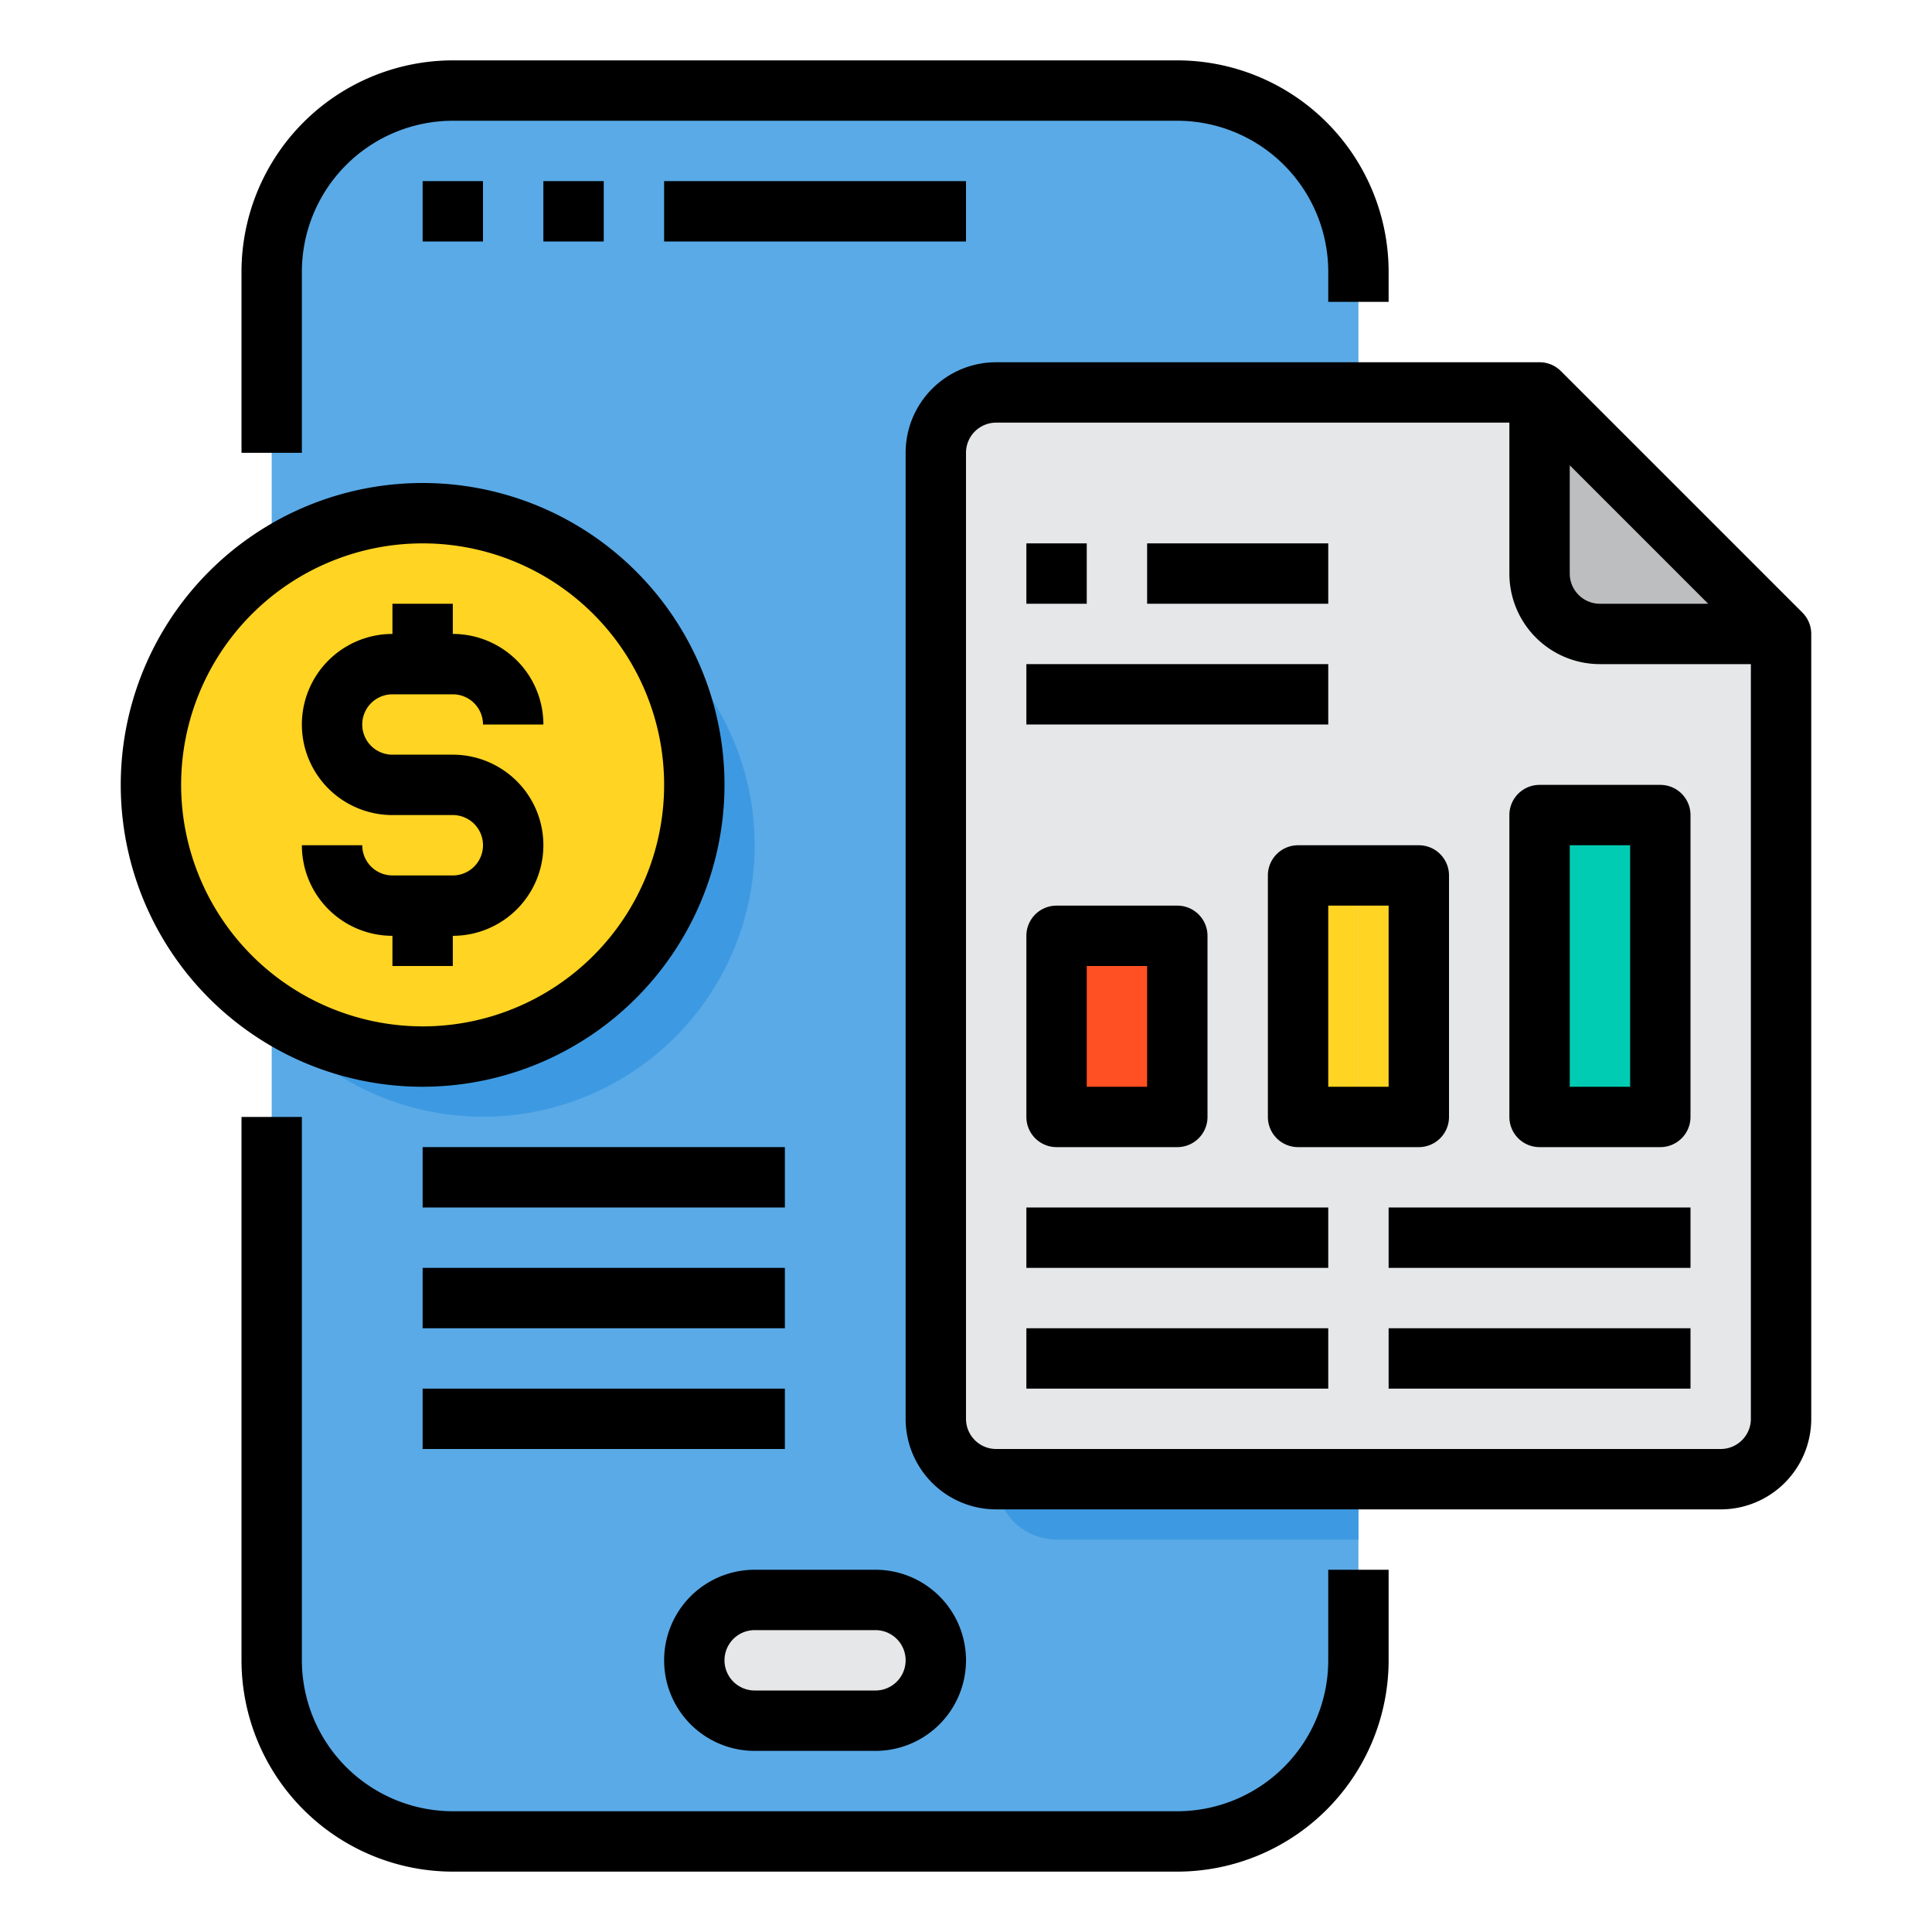 <svg xmlns="http://www.w3.org/2000/svg" height="512" viewBox="0 0 64 64" width="512"><g><rect fill="#5aaae7" height="58" rx="6" width="36" x="9" y="3"></rect><path d="m45 15v36h-10a2.006 2.006 0 0 1 -2-2v-32a2.006 2.006 0 0 1 2-2z" fill="#3d9ae2"></path><path d="m59 21v26a2.006 2.006 0 0 1 -2 2h-24a2.006 2.006 0 0 1 -2-2v-32a2.006 2.006 0 0 1 2-2h18v6a2.006 2.006 0 0 0 2 2z" fill="#e6e7e8"></path><path d="m29 53a2.006 2.006 0 0 1 2 2 2.015 2.015 0 0 1 -2 2h-4a2.006 2.006 0 0 1 -2-2 2.015 2.015 0 0 1 2-2z" fill="#e6e7e8"></path><path d="m35 31h4v6h-4z" fill="#ff5023"></path><path d="m51 27h4v10h-4z" fill="#00ccb3"></path><path d="m43 29h2v8h-2z" fill="#ffd422"></path><path d="m45 29h2v8h-2z" fill="#ffd422"></path><path d="m59 21h-6a2.006 2.006 0 0 1 -2-2v-6z" fill="#bcbec0"></path><path d="m25 28a9 9 0 0 1 -16 5.65v-11.3a9 9 0 0 1 16 5.65z" fill="#3d9ae2"></path><path d="m14 17a9 9 0 1 0 9 9 8.94 8.94 0 0 0 -9-9z" fill="#ffd422"></path><path d="m44 55a5.006 5.006 0 0 1 -5 5h-24a5.006 5.006 0 0 1 -5-5v-18h-2v18a7.008 7.008 0 0 0 7 7h24a7.008 7.008 0 0 0 7-7v-3h-2z"></path><path d="m10 9a5.006 5.006 0 0 1 5-5h24a5.006 5.006 0 0 1 5 5v1h2v-1a7.008 7.008 0 0 0 -7-7h-24a7.008 7.008 0 0 0 -7 7v6h2z"></path><path d="m18 6h2v2h-2z"></path><path d="m14 6h2v2h-2z"></path><path d="m22 6h10v2h-10z"></path><path d="m25 58h4a3 3 0 0 0 0-6h-4a3 3 0 0 0 0 6zm0-4h4a1 1 0 0 1 0 2h-4a1 1 0 0 1 0-2z"></path><path d="m59.707 20.293-8-8a1 1 0 0 0 -.707-.293h-18a3 3 0 0 0 -3 3v32a3 3 0 0 0 3 3h24a3 3 0 0 0 3-3v-26a1 1 0 0 0 -.293-.707zm-7.707-4.879 4.586 4.586h-3.586a1 1 0 0 1 -1-1zm5 32.586h-24a1 1 0 0 1 -1-1v-32a1 1 0 0 1 1-1h17v5a3 3 0 0 0 3 3h5v25a1 1 0 0 1 -1 1z"></path><path d="m35 38h4a1 1 0 0 0 1-1v-6a1 1 0 0 0 -1-1h-4a1 1 0 0 0 -1 1v6a1 1 0 0 0 1 1zm1-6h2v4h-2z"></path><path d="m42 29v8a1 1 0 0 0 1 1h4a1 1 0 0 0 1-1v-8a1 1 0 0 0 -1-1h-4a1 1 0 0 0 -1 1zm2 1h2v6h-2z"></path><path d="m55 26h-4a1 1 0 0 0 -1 1v10a1 1 0 0 0 1 1h4a1 1 0 0 0 1-1v-10a1 1 0 0 0 -1-1zm-1 10h-2v-8h2z"></path><path d="m34 40h10v2h-10z"></path><path d="m46 40h10v2h-10z"></path><path d="m34 44h10v2h-10z"></path><path d="m46 44h10v2h-10z"></path><path d="m34 22h10v2h-10z"></path><path d="m34 18h2v2h-2z"></path><path d="m38 18h6v2h-6z"></path><path d="m15 32v-1a3 3 0 0 0 0-6h-2a1 1 0 0 1 0-2h2a1 1 0 0 1 1 1h2a3 3 0 0 0 -3-3v-1h-2v1a3 3 0 0 0 0 6h2a1 1 0 0 1 0 2h-2a1 1 0 0 1 -1-1h-2a3 3 0 0 0 3 3v1z"></path><path d="m24 26a10 10 0 1 0 -10 10 10.011 10.011 0 0 0 10-10zm-18 0a8 8 0 1 1 8 8 8.009 8.009 0 0 1 -8-8z"></path><path d="m14 38h12v2h-12z"></path><path d="m14 42h12v2h-12z"></path><path d="m14 46h12v2h-12z"></path></g></svg>